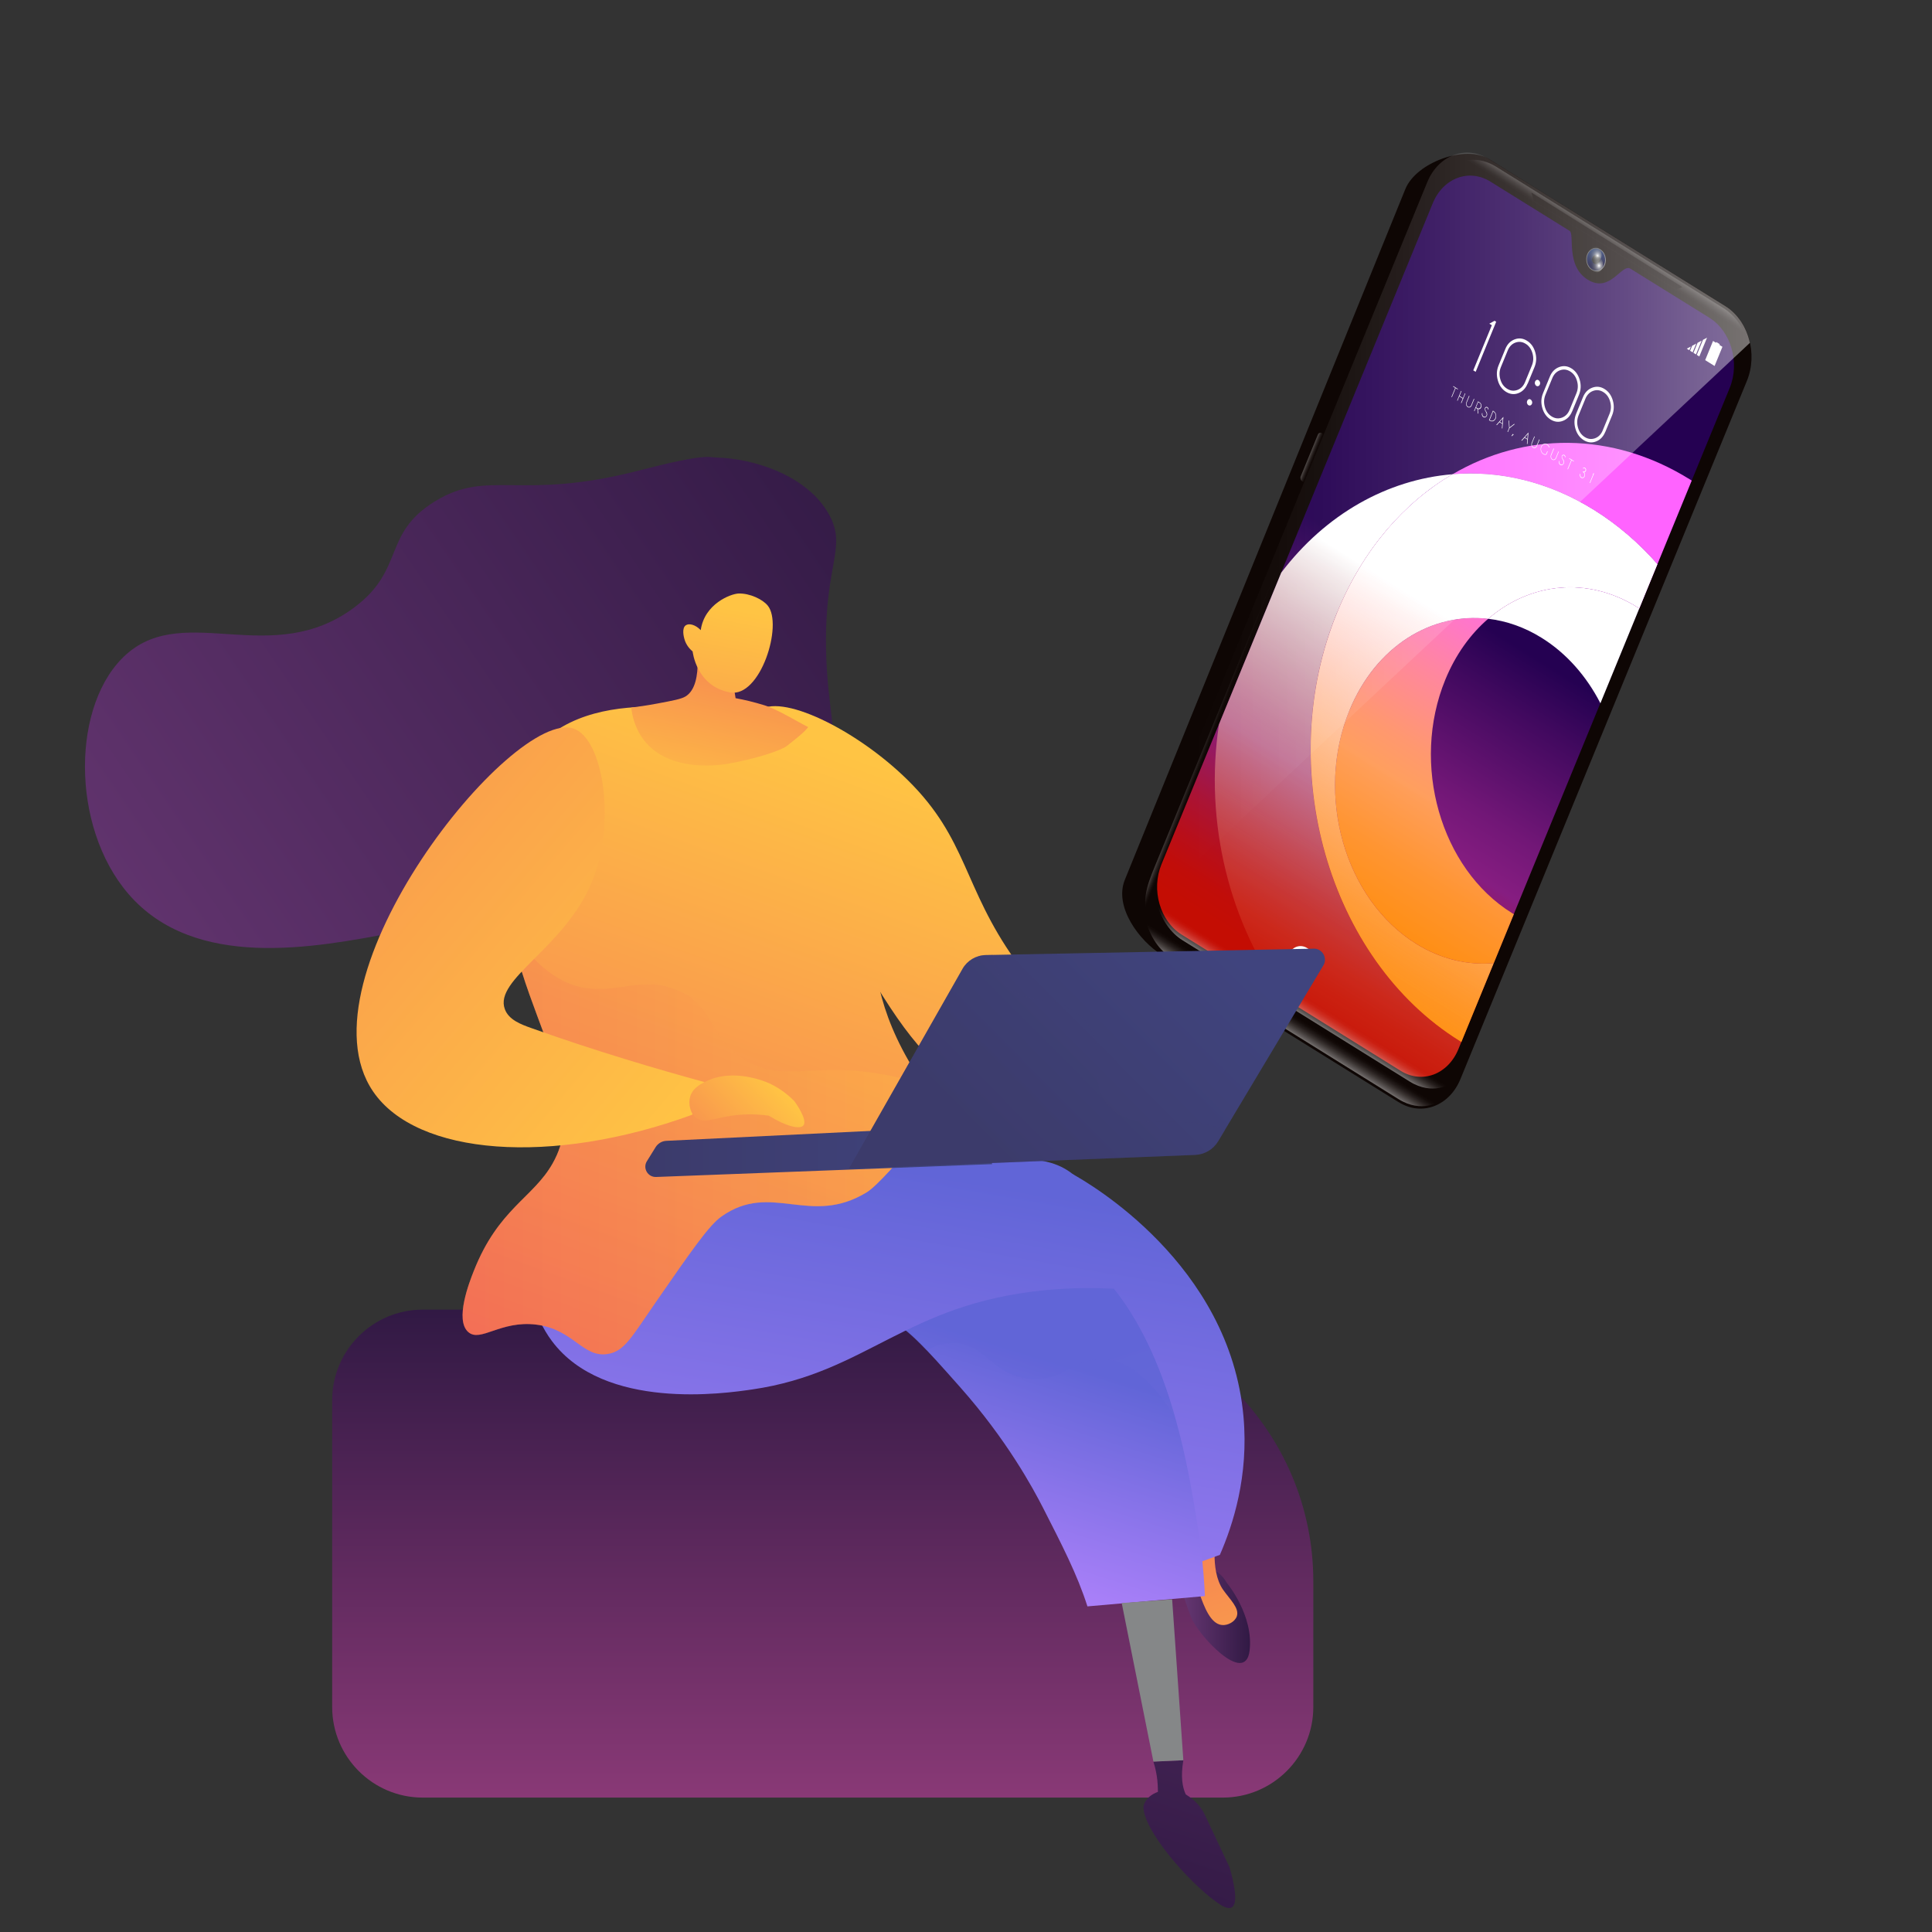 <?xml version="1.0" encoding="UTF-8"?><svg xmlns="http://www.w3.org/2000/svg" xmlns:xlink="http://www.w3.org/1999/xlink" viewBox="0 0 300 300"><rect x="0" y="0" width="300" height="300" fill="#333333" stroke="none"/><defs><style>.cls-1{fill:url(#linear-gradient-2);}.cls-2{fill:url(#linear-gradient-51);}.cls-3{fill:#fff;}.cls-4{fill:url(#linear-gradient-17);}.cls-5{fill:#858788;}.cls-6{fill:url(#linear-gradient-15);}.cls-7{fill:url(#linear-gradient-58);}.cls-8{fill:url(#linear-gradient-69);}.cls-9{fill:url(#linear-gradient-18);}.cls-10{fill:url(#linear-gradient-56);}.cls-11{fill:url(#linear-gradient-40);}.cls-12{fill:url(#linear-gradient-28);}.cls-13{fill:url(#linear-gradient-14);}.cls-14{fill:url(#linear-gradient-36);}.cls-15{fill:url(#linear-gradient-20);}.cls-16{fill:url(#linear-gradient-6);}.cls-17{fill:url(#linear-gradient-53);}.cls-18{isolation:isolate;}.cls-19{fill:url(#linear-gradient-35);}.cls-20{fill:url(#linear-gradient-48);}.cls-21{fill:url(#linear-gradient-32);}.cls-22{fill:url(#linear-gradient-11);}.cls-23{fill:url(#linear-gradient-50);}.cls-24{fill:url(#radial-gradient-3);}.cls-24,.cls-25{mix-blend-mode:color-dodge;}.cls-26{fill:url(#linear-gradient-63);}.cls-27{fill:url(#linear-gradient-39);}.cls-28{fill:url(#linear-gradient-10);}.cls-29{fill:url(#linear-gradient-60);}.cls-29,.cls-30,.cls-31{mix-blend-mode:multiply;opacity:.3;}.cls-32{fill:url(#linear-gradient-59);}.cls-33{fill:none;stroke:url(#radial-gradient-2);stroke-miterlimit:10;stroke-width:.11px;}.cls-34{fill:url(#radial-gradient);}.cls-35{fill:url(#linear-gradient-44);}.cls-35,.cls-36,.cls-37{mix-blend-mode:overlay;}.cls-38{fill:url(#linear-gradient-49);}.cls-39{fill:url(#linear-gradient-37);}.cls-40{fill:url(#linear-gradient-16);}.cls-41{fill:url(#linear-gradient-31);}.cls-42{fill:url(#linear-gradient-61);}.cls-43{fill:url(#linear-gradient-68);}.cls-44{fill:url(#linear-gradient-62);}.cls-45{fill:url(#linear-gradient-41);}.cls-46{fill:url(#linear-gradient-52);opacity:.53;}.cls-47{fill:url(#linear-gradient-21);}.cls-48{fill:url(#linear-gradient-25);}.cls-36{fill:url(#linear-gradient-46);}.cls-49{fill:#0e0604;}.cls-50{fill:url(#linear-gradient-5);}.cls-51{fill:url(#linear-gradient-54);}.cls-52{fill:url(#linear-gradient-45);}.cls-53{fill:url(#linear-gradient-55);}.cls-25{fill:url(#radial-gradient-4);}.cls-54{fill:url(#linear-gradient-34);}.cls-55{fill:url(#linear-gradient-65);}.cls-56{fill:url(#linear-gradient-7);}.cls-57{fill:url(#Dégradé_sans_nom_4);}.cls-58{fill:url(#linear-gradient-66);}.cls-59{fill:url(#linear-gradient-24);}.cls-60{fill:url(#linear-gradient-9);}.cls-37{fill:url(#linear-gradient-43);}.cls-61{fill:url(#linear-gradient-22);}.cls-62{fill:url(#linear-gradient-42);}.cls-63{fill:url(#Dégradé_sans_nom_4-2);}.cls-64{fill:url(#linear-gradient-3);}.cls-30{fill:url(#linear-gradient-64);}.cls-65{fill:url(#linear-gradient);}.cls-66{fill:url(#linear-gradient-27);}.cls-67{fill:url(#linear-gradient-33);}.cls-68{fill:url(#linear-gradient-38);}.cls-69{fill:url(#linear-gradient-29);}.cls-70{fill:url(#linear-gradient-30);}.cls-71{fill:url(#linear-gradient-23);}.cls-72{fill:url(#linear-gradient-19);}.cls-73{fill:url(#linear-gradient-4);}.cls-74{fill:url(#linear-gradient-8);}.cls-31{fill:url(#linear-gradient-67);}.cls-75{fill:url(#linear-gradient-57);}.cls-76{fill:url(#linear-gradient-47);}.cls-77{fill:url(#linear-gradient-12);}.cls-78{fill:url(#linear-gradient-13);}.cls-79{fill:url(#linear-gradient-26);}</style><linearGradient id="linear-gradient" x1="204.83" y1="-23.4" x2="204.83" y2="-19" gradientTransform="translate(64.77 -54.6) rotate(31.9) scale(1.02 .98) skewX(10.26)" gradientUnits="userSpaceOnUse"><stop offset="0" stop-color="#fff"/><stop offset=".14" stop-color="#fff" stop-opacity=".79"/><stop offset=".31" stop-color="#fff" stop-opacity=".55"/><stop offset=".48" stop-color="#fff" stop-opacity=".35"/><stop offset=".64" stop-color="#fff" stop-opacity=".2"/><stop offset=".78" stop-color="#fff" stop-opacity=".09"/><stop offset=".91" stop-color="#fff" stop-opacity=".02"/><stop offset="1" stop-color="#fff" stop-opacity="0"/></linearGradient><linearGradient id="linear-gradient-2" x1="191.38" y1="-19.68" x2="192.32" y2="-19.68" xlink:href="#linear-gradient"/><linearGradient id="linear-gradient-3" x1="192.07" y1="-19.68" x2="193.01" y2="-19.68" xlink:href="#linear-gradient"/><linearGradient id="linear-gradient-4" x1="192.75" y1="-19.68" x2="193.69" y2="-19.68" xlink:href="#linear-gradient"/><linearGradient id="linear-gradient-5" x1="193.43" y1="-19.67" x2="194.37" y2="-19.67" xlink:href="#linear-gradient"/><linearGradient id="linear-gradient-6" x1="194.12" y1="-19.67" x2="195.06" y2="-19.67" xlink:href="#linear-gradient"/><linearGradient id="linear-gradient-7" x1="194.8" y1="-19.67" x2="195.74" y2="-19.67" xlink:href="#linear-gradient"/><linearGradient id="linear-gradient-8" x1="195.48" y1="-19.67" x2="196.42" y2="-19.67" xlink:href="#linear-gradient"/><linearGradient id="linear-gradient-9" x1="196.17" y1="-19.67" x2="197.11" y2="-19.67" xlink:href="#linear-gradient"/><linearGradient id="linear-gradient-10" x1="196.85" y1="-19.67" x2="197.79" y2="-19.67" xlink:href="#linear-gradient"/><linearGradient id="linear-gradient-11" x1="197.53" y1="-19.67" x2="198.47" y2="-19.67" xlink:href="#linear-gradient"/><linearGradient id="linear-gradient-12" x1="198.22" y1="-19.67" x2="199.16" y2="-19.67" xlink:href="#linear-gradient"/><linearGradient id="linear-gradient-13" x1="198.9" y1="-19.67" x2="199.84" y2="-19.67" xlink:href="#linear-gradient"/><linearGradient id="linear-gradient-14" x1="199.58" y1="-19.67" x2="200.52" y2="-19.67" xlink:href="#linear-gradient"/><linearGradient id="linear-gradient-15" x1="200.27" y1="-19.67" x2="201.21" y2="-19.67" xlink:href="#linear-gradient"/><linearGradient id="linear-gradient-16" x1="200.95" y1="-19.67" x2="201.89" y2="-19.67" xlink:href="#linear-gradient"/><linearGradient id="linear-gradient-17" x1="201.63" y1="-19.66" x2="202.57" y2="-19.66" xlink:href="#linear-gradient"/><linearGradient id="linear-gradient-18" x1="202.32" y1="-19.66" x2="203.26" y2="-19.66" xlink:href="#linear-gradient"/><linearGradient id="linear-gradient-19" x1="203" y1="-19.66" x2="203.94" y2="-19.66" xlink:href="#linear-gradient"/><linearGradient id="linear-gradient-20" x1="203.68" y1="-19.66" x2="204.62" y2="-19.66" xlink:href="#linear-gradient"/><linearGradient id="linear-gradient-21" x1="204.37" y1="-19.66" x2="205.31" y2="-19.66" xlink:href="#linear-gradient"/><linearGradient id="linear-gradient-22" x1="205.05" y1="-19.66" x2="205.99" y2="-19.66" xlink:href="#linear-gradient"/><linearGradient id="linear-gradient-23" x1="205.73" y1="-19.66" x2="206.67" y2="-19.66" xlink:href="#linear-gradient"/><linearGradient id="linear-gradient-24" x1="206.42" y1="-19.66" x2="207.36" y2="-19.66" xlink:href="#linear-gradient"/><linearGradient id="linear-gradient-25" x1="207.1" y1="-19.66" x2="208.04" y2="-19.66" xlink:href="#linear-gradient"/><linearGradient id="linear-gradient-26" x1="207.78" y1="-19.66" x2="208.72" y2="-19.66" xlink:href="#linear-gradient"/><linearGradient id="linear-gradient-27" x1="208.47" y1="-19.66" x2="209.41" y2="-19.66" xlink:href="#linear-gradient"/><linearGradient id="linear-gradient-28" x1="209.15" y1="-19.66" x2="210.09" y2="-19.66" xlink:href="#linear-gradient"/><linearGradient id="linear-gradient-29" x1="209.83" y1="-19.65" x2="210.77" y2="-19.65" xlink:href="#linear-gradient"/><linearGradient id="linear-gradient-30" x1="210.52" y1="-19.65" x2="211.46" y2="-19.65" xlink:href="#linear-gradient"/><linearGradient id="linear-gradient-31" x1="211.2" y1="-19.65" x2="212.14" y2="-19.65" xlink:href="#linear-gradient"/><linearGradient id="linear-gradient-32" x1="211.88" y1="-19.65" x2="212.82" y2="-19.65" xlink:href="#linear-gradient"/><linearGradient id="linear-gradient-33" x1="212.57" y1="-19.65" x2="213.51" y2="-19.65" xlink:href="#linear-gradient"/><linearGradient id="linear-gradient-34" x1="213.25" y1="-19.65" x2="214.19" y2="-19.65" xlink:href="#linear-gradient"/><linearGradient id="linear-gradient-35" x1="213.93" y1="-19.65" x2="214.87" y2="-19.65" xlink:href="#linear-gradient"/><linearGradient id="linear-gradient-36" x1="214.62" y1="-19.65" x2="215.56" y2="-19.65" xlink:href="#linear-gradient"/><linearGradient id="linear-gradient-37" x1="215.3" y1="-19.65" x2="216.24" y2="-19.65" xlink:href="#linear-gradient"/><linearGradient id="linear-gradient-38" x1="215.98" y1="-19.65" x2="216.92" y2="-19.65" xlink:href="#linear-gradient"/><linearGradient id="linear-gradient-39" x1="216.67" y1="-19.65" x2="217.61" y2="-19.65" xlink:href="#linear-gradient"/><linearGradient id="linear-gradient-40" x1="202.89" y1="42.02" x2="202.89" y2="104.65" gradientTransform="translate(64.77 -54.6) rotate(31.9) scale(1.02 .98) skewX(10.26)" gradientUnits="userSpaceOnUse"><stop offset="0" stop-color="#250152"/><stop offset=".14" stop-color="#41095f"/><stop offset=".41" stop-color="#721777"/><stop offset=".55" stop-color="#861d81"/><stop offset=".64" stop-color="#97185c"/><stop offset=".75" stop-color="#aa1335"/><stop offset=".85" stop-color="#b80f1a"/><stop offset=".93" stop-color="#c10d09"/><stop offset="1" stop-color="#c40d03"/></linearGradient><linearGradient id="linear-gradient-41" x1="212.82" y1="31.97" x2="212.82" y2="103.82" gradientTransform="translate(64.77 -54.6) rotate(31.9) scale(1.02 .98) skewX(10.26)" gradientUnits="userSpaceOnUse"><stop offset="0" stop-color="#ff63ff"/><stop offset=".06" stop-color="#ff6be8"/><stop offset=".29" stop-color="#ff879e"/><stop offset=".45" stop-color="#ff986f"/><stop offset=".53" stop-color="#ff9f5e"/><stop offset=".54" stop-color="#ff9e59"/><stop offset=".68" stop-color="#ff9532"/><stop offset=".81" stop-color="#ff8f16"/><stop offset=".92" stop-color="#ff8c06"/><stop offset="1" stop-color="#ff8b00"/></linearGradient><linearGradient id="linear-gradient-42" x1="211.27" y1="31.97" x2="211.27" y2="103.81" xlink:href="#linear-gradient-41"/><linearGradient id="linear-gradient-43" x1="202.05" y1="44.14" x2="202.05" y2="115.98" gradientTransform="translate(64.77 -54.6) rotate(31.9) scale(1.02 .98) skewX(10.26)" gradientUnits="userSpaceOnUse"><stop offset="0" stop-color="#fff"/><stop offset=".04" stop-color="#fffaf6" stop-opacity=".95"/><stop offset=".4" stop-color="#ffd3b6" stop-opacity=".55"/><stop offset=".69" stop-color="#ffb786" stop-opacity=".25"/><stop offset=".9" stop-color="#ffa569" stop-opacity=".07"/><stop offset="1" stop-color="#ff9f5e" stop-opacity="0"/></linearGradient><linearGradient id="linear-gradient-44" x1="219.21" y1="44.14" x2="219.21" y2="115.98" xlink:href="#linear-gradient-43"/><linearGradient id="linear-gradient-45" x1="208.22" y1="31.97" x2="208.22" y2="103.81" xlink:href="#linear-gradient-41"/><linearGradient id="linear-gradient-46" x1="208.22" y1="44.14" x2="208.22" y2="115.98" xlink:href="#linear-gradient-43"/><linearGradient id="linear-gradient-47" x1="173.32" y1="46.26" x2="175.84" y2="46.26" xlink:href="#linear-gradient"/><linearGradient id="linear-gradient-48" x1="1048.14" y1="46.89" x2="1051.05" y2="46.89" gradientTransform="translate(1176.99 636.9) rotate(-148.1) scale(1.02 -.98) skewX(-10.26)" xlink:href="#linear-gradient"/><linearGradient id="linear-gradient-49" x1="954.3" y1="500.87" x2="954.3" y2="505.27" gradientTransform="translate(848.21 1139.94) rotate(-148.1) scale(1.02 .98) skewX(10.26)" xlink:href="#linear-gradient"/><linearGradient id="linear-gradient-50" x1="954.91" y1="497.56" x2="954.91" y2="501.96" gradientTransform="translate(848.21 1139.94) rotate(-148.1) scale(1.02 .98) skewX(10.26)" xlink:href="#linear-gradient"/><linearGradient id="linear-gradient-51" x1="143.17" y1="38.32" x2="145.06" y2="37.99" gradientTransform="translate(101.24 -38.01) rotate(32.04)" xlink:href="#linear-gradient"/><radialGradient id="radial-gradient" cx="162.04" cy="1.16" fx="162.04" fy="1.16" r="3.39" gradientTransform="translate(114.61 -46.61) rotate(31.88) scale(.97 1.04) skewX(10.22)" gradientUnits="userSpaceOnUse"><stop offset="0" stop-color="#26519c"/><stop offset="1" stop-color="#00002e"/></radialGradient><radialGradient id="radial-gradient-2" cx="163.67" cy="3.34" fx="163.67" fy="3.34" r="1.66" gradientTransform="translate(114.61 -46.61) rotate(31.88) scale(.97 1.04) skewX(10.22)" gradientUnits="userSpaceOnUse"><stop offset="0" stop-color="#fff"/><stop offset="1" stop-color="#5f5f5e"/></radialGradient><radialGradient id="radial-gradient-3" cx="163.34" cy="2.72" fx="163.34" fy="2.72" r="1.81" gradientTransform="translate(114.61 -46.61) rotate(31.88) scale(.97 1.04) skewX(10.22)" gradientUnits="userSpaceOnUse"><stop offset="0" stop-color="#fff"/><stop offset=".04" stop-color="#f1f1f1" stop-opacity=".95"/><stop offset=".25" stop-color="#a8a8a8" stop-opacity=".66"/><stop offset=".45" stop-color="#6c6c6c" stop-opacity=".43"/><stop offset=".63" stop-color="#3d3d3d" stop-opacity=".24"/><stop offset=".78" stop-color="#1c1c1c" stop-opacity=".11"/><stop offset=".91" stop-color="#070707" stop-opacity=".03"/><stop offset="1" stop-color="#000" stop-opacity="0"/></radialGradient><radialGradient id="radial-gradient-4" cx="164.17" cy="3.85" fx="164.17" fy="3.85" r="1.81" xlink:href="#radial-gradient-3"/><linearGradient id="linear-gradient-52" x1="257.06" y1="11.96" x2="160.16" y2="52.18" xlink:href="#linear-gradient"/><linearGradient id="linear-gradient-53" x1="8.09" y1="222.03" x2="83.85" y2="222.03" gradientTransform="translate(81.78 19.22)" gradientUnits="userSpaceOnUse"><stop offset="0" stop-color="#311944"/><stop offset="1" stop-color="#893976"/></linearGradient><linearGradient id="linear-gradient-54" x1="372.24" y1="67.48" x2="510.85" y2="161.63" gradientTransform="translate(508.02) rotate(-180) scale(1 -1)" gradientUnits="userSpaceOnUse"><stop offset="0" stop-color="#311944"/><stop offset="1" stop-color="#6b3976"/></linearGradient><linearGradient id="linear-gradient-55" x1="447.22" y1="125.28" x2="483.01" y2="223.56" gradientTransform="translate(601.64) rotate(-180) scale(1 -1)" gradientUnits="userSpaceOnUse"><stop offset="0" stop-color="#ffc444"/><stop offset="1" stop-color="#f36f56"/></linearGradient><linearGradient id="linear-gradient-56" x1="179.94" y1="300.9" x2="216.55" y2="191.06" gradientTransform="matrix(1, 0, 0, 1, 0, 0)" xlink:href="#linear-gradient-54"/><linearGradient id="linear-gradient-57" x1="313.91" y1="250.79" x2="325.32" y2="250.79" xlink:href="#linear-gradient-54"/><linearGradient id="linear-gradient-58" x1="307.29" y1="282.14" x2="325.93" y2="226.21" gradientTransform="translate(508.02) rotate(-180) scale(1 -1)" xlink:href="#linear-gradient-55"/><linearGradient id="Dégradé_sans_nom_4" x1="330.26" y1="187.92" x2="344.17" y2="268.3" gradientTransform="translate(508.02) rotate(-180) scale(1 -1)" gradientUnits="userSpaceOnUse"><stop offset="0" stop-color="#6165d7"/><stop offset="1" stop-color="#aa80f9"/></linearGradient><linearGradient id="linear-gradient-59" x1="129.76" y1="236.53" x2="140.12" y2="203.74" gradientTransform="matrix(1, 0, 0, 1, 0, 0)" gradientUnits="userSpaceOnUse"><stop offset="0" stop-color="#aa80f9"/><stop offset="1" stop-color="#6165d7"/></linearGradient><linearGradient id="linear-gradient-60" x1="349.9" y1="283.19" x2="369.67" y2="220.62" gradientTransform="translate(508.02) rotate(-180) scale(1 -1)" xlink:href="#linear-gradient-59"/><linearGradient id="Dégradé_sans_nom_4-2" x1="377.72" y1="179.8" x2="391.59" y2="260" xlink:href="#Dégradé_sans_nom_4"/><linearGradient id="linear-gradient-61" x1="476.51" y1="114.61" x2="512.31" y2="212.89" xlink:href="#linear-gradient-55"/><linearGradient id="linear-gradient-62" x1="-1050.33" y1="344.76" x2="-1048.91" y2="307.02" gradientTransform="translate(1203.25 -24.44) rotate(10.28)" xlink:href="#linear-gradient-55"/><linearGradient id="linear-gradient-63" x1="-1050.77" y1="311.45" x2="-1051.38" y2="360.31" gradientTransform="translate(1203.25 -24.44) rotate(10.28)" xlink:href="#linear-gradient-55"/><linearGradient id="linear-gradient-64" x1="454.83" y1="177.22" x2="529.81" y2="177.22" xlink:href="#linear-gradient-55"/><linearGradient id="linear-gradient-65" x1="1863.96" y1="178.76" x2="1917.81" y2="178.76" gradientTransform="translate(2018.01) rotate(-180) scale(1 -1)" gradientUnits="userSpaceOnUse"><stop offset="0" stop-color="#40447e"/><stop offset="1" stop-color="#3c3b6b"/></linearGradient><linearGradient id="linear-gradient-66" x1="1829.51" y1="144.78" x2="1864.82" y2="179.81" xlink:href="#linear-gradient-65"/><linearGradient id="linear-gradient-67" x1="1829.51" y1="144.78" x2="1864.82" y2="179.81" xlink:href="#linear-gradient-65"/><linearGradient id="linear-gradient-68" x1="491.59" y1="172.47" x2="606.79" y2="74.84" xlink:href="#linear-gradient-55"/><linearGradient id="linear-gradient-69" x1="-2927.41" y1="168.14" x2="-2945.31" y2="185.01" gradientTransform="translate(3047.73)" xlink:href="#linear-gradient-55"/></defs><g class="cls-18"><g id="Calque_1"><g><g><g><g><g><path class="cls-49" d="M217.2,171.16l-36.75-22.85c-3.56-2.21-7.5-7.51-5.78-11.71L218.22,29.36c1.72-4.2,9.41-6.89,12.97-4.68l36.75,22.85c3.56,2.21,5.04,7.41,3.32,11.61l-44.48,108.41c-1.72,4.2-6,5.82-9.56,3.61Z"/><g><path class="cls-65" d="M225.96,25.58s2.76-1.93,6.39,.33c3.63,2.26,33.51,20.84,35.26,21.93,1.76,1.09,3.35,3.14,4.08,6.19l-45.73-28.44Z"/><polygon class="cls-49" points="237.78 29.89 238.14 31.15 260.3 44.93 261.24 44.58 237.78 29.89"/><g><polygon class="cls-1" points="238.32 31.26 238.79 31.56 239.12 30.73 238.66 30.44 238.32 31.26"/><polygon class="cls-64" points="239.72 31.1 239.25 30.81 238.91 31.63 239.38 31.92 239.72 31.1"/><polygon class="cls-73" points="240.31 31.47 239.84 31.18 239.5 32 239.97 32.29 240.31 31.47"/><polygon class="cls-50" points="240.9 31.84 240.43 31.55 240.1 32.37 240.56 32.66 240.9 31.84"/><polygon class="cls-16" points="241.49 32.21 241.03 31.92 240.69 32.74 241.16 33.03 241.49 32.21"/><polygon class="cls-56" points="242.09 32.58 241.62 32.29 241.28 33.11 241.75 33.4 242.09 32.58"/><polygon class="cls-74" points="242.68 32.95 242.21 32.66 241.88 33.48 242.34 33.77 242.68 32.95"/><polygon class="cls-60" points="243.27 33.32 242.8 33.03 242.47 33.85 242.94 34.14 243.27 33.32"/><polygon class="cls-28" points="243.86 33.7 243.39 33.4 243.06 34.21 243.53 34.51 243.86 33.7"/><polygon class="cls-22" points="244.45 34.07 243.99 33.77 243.65 34.58 244.12 34.87 244.45 34.07"/><polygon class="cls-77" points="245.05 34.44 244.58 34.14 244.25 34.95 244.72 35.24 245.05 34.44"/><polygon class="cls-78" points="245.64 34.81 245.17 34.52 244.84 35.32 245.31 35.61 245.64 34.81"/><polygon class="cls-13" points="246.23 35.18 245.76 34.89 245.43 35.69 245.9 35.98 246.23 35.18"/><polygon class="cls-6" points="246.82 35.55 246.36 35.26 246.03 36.06 246.5 36.35 246.82 35.55"/><polygon class="cls-40" points="247.42 35.92 246.95 35.63 246.62 36.43 247.09 36.72 247.42 35.92"/><polygon class="cls-4" points="248.01 36.29 247.54 36 247.21 36.8 247.68 37.09 248.01 36.29"/><polygon class="cls-9" points="248.6 36.66 248.13 36.37 247.81 37.17 248.27 37.46 248.6 36.66"/><polygon class="cls-72" points="249.19 37.03 248.73 36.74 248.4 37.53 248.87 37.83 249.19 37.03"/><polygon class="cls-15" points="249.79 37.4 249.32 37.11 248.99 37.9 249.46 38.19 249.79 37.4"/><polygon class="cls-47" points="250.38 37.77 249.91 37.48 249.59 38.27 250.05 38.56 250.38 37.77"/><polygon class="cls-61" points="250.97 38.15 250.5 37.85 250.18 38.64 250.65 38.93 250.97 38.15"/><polygon class="cls-71" points="251.56 38.52 251.09 38.22 250.77 39.01 251.24 39.3 251.56 38.52"/><polygon class="cls-59" points="252.15 38.89 251.69 38.59 251.36 39.38 251.83 39.67 252.15 38.89"/><polygon class="cls-48" points="252.75 39.26 252.28 38.97 251.96 39.75 252.43 40.04 252.75 39.26"/><polygon class="cls-79" points="253.34 39.63 252.87 39.34 252.55 40.12 253.02 40.41 253.34 39.63"/><polygon class="cls-66" points="253.93 40 253.46 39.71 253.14 40.49 253.61 40.78 253.93 40"/><polygon class="cls-12" points="254.52 40.37 254.06 40.08 253.74 40.85 254.21 41.15 254.52 40.37"/><polygon class="cls-69" points="255.12 40.74 254.65 40.45 254.33 41.22 254.8 41.51 255.12 40.74"/><polygon class="cls-70" points="255.71 41.11 255.24 40.82 254.92 41.59 255.39 41.88 255.71 41.11"/><polygon class="cls-41" points="256.3 41.48 255.83 41.19 255.52 41.96 255.98 42.25 256.3 41.48"/><polygon class="cls-21" points="256.89 41.85 256.42 41.56 256.11 42.33 256.58 42.62 256.89 41.85"/><polygon class="cls-67" points="257.48 42.22 257.02 41.93 256.7 42.7 257.17 42.99 257.48 42.22"/><polygon class="cls-54" points="258.08 42.6 257.61 42.3 257.3 43.07 257.76 43.36 258.08 42.6"/><polygon class="cls-19" points="258.67 42.97 258.2 42.67 257.89 43.44 258.36 43.73 258.67 42.97"/><polygon class="cls-14" points="259.26 43.34 258.79 43.04 258.48 43.81 258.95 44.1 259.26 43.34"/><polygon class="cls-39" points="259.85 43.71 259.39 43.41 259.07 44.17 259.54 44.47 259.85 43.71"/><polygon class="cls-68" points="260.45 44.08 259.98 43.79 259.67 44.54 260.14 44.83 260.45 44.08"/><polygon class="cls-27" points="260.94 44.69 261.04 44.45 260.57 44.16 260.26 44.91 260.3 44.93 260.94 44.69"/></g></g><path class="cls-11" d="M265.48,49.37l-12.31-7.65c-1.36-.84-3.13,3.88-6.62,1.71-3.49-2.17-1.99-7.06-2.82-7.58l-12.3-7.65c-3.33-2.07-7.35-.56-8.96,3.38l-42.12,102.64c-1.62,3.94-.22,8.81,3.11,10.89l34.04,21.17c3.33,2.07,7.35,.56,8.96-3.38l42.12-102.64c1.62-3.94,.22-8.81-3.11-10.89Z"/><g><path class="cls-45" d="M257.36,87.61l5.33-12.99c-.1-.06-.19-.12-.29-.18-12.14-7.55-25.75-7.31-36.85-.8,7.3-.6,14.89,1.15,21.97,5.56,3.68,2.29,6.97,5.14,9.84,8.41Z"/><path class="cls-62" d="M209.54,110.29c-5.38,13.12-.75,29.34,10.35,36.25,3.89,2.42,8.05,3.37,12.06,3.02l3.12-7.61c-.1-.06-.2-.11-.29-.17-11.1-6.9-15.73-23.13-10.35-36.25,1.6-3.9,3.91-7.08,6.66-9.45-8.79-1.03-17.46,4.27-21.54,14.21Z"/><path class="cls-37" d="M207.64,95.09c3.99-9.73,10.38-17.04,17.91-21.45-10.13,.83-19.7,6.19-26.6,15.28l-9.67,23.56c-2.3,15.21,1.62,31.07,10.34,42.68l17.88,11.12c3.33,2.07,7.35,.56,8.96-3.38l.45-1.1c-.1-.06-.19-.12-.29-.18-20.37-12.67-28.87-42.45-18.99-66.53Z"/><path class="cls-35" d="M231.08,96.08c2.8,.33,5.62,1.29,8.3,2.96,3.89,2.42,6.98,5.98,9.13,10.16l6.04-14.73c-.1-.06-.19-.13-.29-.19-7.8-4.85-16.7-3.8-23.18,1.8Z"/><path class="cls-52" d="M219.89,146.54c-11.1-6.9-15.73-23.13-10.35-36.25,4.08-9.95,12.75-15.24,21.54-14.21,6.48-5.6,15.39-6.65,23.18-1.8,.1,.06,.19,.13,.29,.19l2.81-6.86c-2.87-3.27-6.16-6.12-9.84-8.41-7.08-4.41-14.67-6.16-21.97-5.56-7.54,4.42-13.92,11.72-17.91,21.45-9.88,24.07-1.37,53.86,18.99,66.53,.1,.06,.19,.12,.29,.18l5.02-12.24c-4,.35-8.17-.6-12.06-3.02Z"/><path class="cls-36" d="M219.89,146.54c-11.1-6.9-15.73-23.13-10.35-36.25,4.08-9.95,12.75-15.24,21.54-14.21,6.48-5.6,15.39-6.65,23.18-1.8,.1,.06,.19,.13,.29,.19l2.81-6.86c-2.87-3.27-6.16-6.12-9.84-8.41-7.08-4.41-14.67-6.16-21.97-5.56-7.54,4.42-13.92,11.72-17.91,21.45-9.88,24.07-1.37,53.86,18.99,66.53,.1,.06,.19,.12,.29,.18l5.02-12.24c-4,.35-8.17-.6-12.06-3.02Z"/></g><path class="cls-76" d="M227.1,25.35s-2.76-.52-5.7,6.64c-2.94,7.17-40.91,99.69-42.1,102.6-1.19,2.91-2.56,6.23-.12,9.7L227.1,25.35Z"/><path class="cls-20" d="M270.44,52.31s1.98,2.43-.96,9.59c-2.94,7.17-40.91,99.69-42.1,102.6-1.19,2.91-2.56,6.23-6.27,5.88l49.33-118.07Z"/><path class="cls-38" d="M225.27,168.26s-2.76,1.93-6.39-.33c-3.63-2.26-33.51-20.84-35.26-21.93-1.76-1.09-3.35-3.14-4.08-6.19l45.73,28.44Z"/><path class="cls-23" d="M223.55,171s-2.76,1.93-6.39-.33c-3.63-2.26-33.51-20.84-35.26-21.93-1.76-1.09-3.35-3.14-4.08-6.19l45.73,28.44Z"/></g><g><path class="cls-49" d="M202.28,75.26l.56,.35,3.39-8.25-.56-.35c-.26-.16-.57-.04-.7,.26l-2.93,7.14c-.13,.31-.02,.69,.24,.85Z"/><path class="cls-2" d="M202.2,74.72l.44,.27,3.06-7.47-.44-.27c-.23-.14-.51-.04-.62,.24l-2.66,6.48c-.11,.27-.02,.61,.22,.76Z"/></g></g><g><path class="cls-34" d="M249.15,41.13c-.35,.86-1.23,1.19-1.96,.74-.73-.45-1.03-1.52-.68-2.38,.35-.86,1.23-1.19,1.96-.74,.73,.45,1.03,1.52,.68,2.38Z"/><path d="M248.38,40.65c-.15,.36-.51,.49-.81,.31s-.43-.63-.28-.98c.15-.36,.51-.49,.81-.31s.43,.63,.28,.98Z"/><path class="cls-33" d="M249.15,41.13c-.35,.86-1.23,1.19-1.96,.74-.73-.45-1.03-1.52-.68-2.38,.35-.86,1.23-1.19,1.96-.74,.73,.45,1.03,1.52,.68,2.38Z"/><path class="cls-24" d="M248.6,40.11c-.25,.61-.87,.84-1.38,.52-.51-.32-.73-1.07-.48-1.68,.25-.61,.87-.84,1.38-.52,.51,.32,.73,1.07,.48,1.68Z"/><path class="cls-25" d="M248.83,41.63c-.25,.61-.87,.84-1.38,.52-.51-.32-.73-1.07-.48-1.68,.25-.61,.87-.84,1.38-.52,.51,.32,.73,1.07,.48,1.68Z"/></g></g><path class="cls-46" d="M271.72,53.23c-.51-2.36-1.84-4.48-3.79-5.69l-36.75-22.85c-3.56-2.21-7.84-.6-9.56,3.61l-44.48,108.41c-.74,1.8-.88,3.78-.54,5.63l95.12-89.1Z"/><g><path class="cls-3" d="M232.33,49.96l-3.19,7.78-.37-.23,2.88-7.01-.39-.24,.82-.45,.25,.16Z"/><path class="cls-3" d="M237.2,59.57c-.3,.74-.78,1.23-1.43,1.48-.65,.25-1.29,.18-1.92-.21-.62-.39-1.05-.98-1.27-1.78-.23-.8-.19-1.56,.11-2.3l1.06-2.58c.3-.74,.78-1.23,1.44-1.48,.66-.25,1.29-.18,1.92,.21,.63,.39,1.05,.98,1.28,1.78,.23,.8,.19,1.56-.11,2.3l-1.06,2.58Zm.67-2.82c.25-.61,.28-1.24,.09-1.9-.19-.66-.54-1.15-1.06-1.47-.52-.32-1.04-.38-1.59-.18-.54,.2-.94,.61-1.19,1.22l-1.06,2.58c-.25,.61-.28,1.24-.09,1.9,.19,.66,.54,1.15,1.06,1.47,.52,.32,1.04,.38,1.59,.18,.54-.2,.94-.61,1.19-1.22l1.06-2.58Z"/><path class="cls-3" d="M239.13,59.34c.04,.13,.03,.25-.02,.37-.05,.12-.13,.2-.24,.24-.11,.04-.21,.03-.31-.04-.1-.06-.17-.16-.21-.29-.04-.13-.03-.26,.02-.38,.05-.12,.13-.2,.23-.24,.11-.04,.21-.03,.31,.04,.1,.06,.17,.16,.21,.29Zm-1.23,3c.04,.13,.03,.25-.02,.37-.05,.12-.13,.2-.24,.24-.11,.04-.21,.03-.31-.04-.1-.06-.17-.16-.21-.29-.04-.13-.03-.26,.02-.38,.05-.12,.13-.2,.23-.24,.11-.04,.21-.03,.31,.04,.1,.06,.17,.16,.21,.29Z"/><path class="cls-3" d="M244.12,63.87c-.3,.74-.78,1.23-1.43,1.48-.65,.25-1.29,.18-1.92-.21-.62-.39-1.05-.98-1.28-1.78-.23-.8-.19-1.56,.11-2.3l1.06-2.58c.3-.74,.78-1.23,1.44-1.48,.66-.25,1.3-.18,1.92,.21,.63,.39,1.05,.98,1.28,1.78,.23,.8,.19,1.56-.11,2.3l-1.06,2.58Zm.67-2.82c.25-.61,.28-1.24,.09-1.9-.19-.66-.54-1.15-1.06-1.47-.52-.32-1.04-.38-1.59-.18-.54,.2-.94,.61-1.19,1.22l-1.06,2.58c-.25,.61-.28,1.24-.09,1.9,.19,.66,.54,1.14,1.06,1.47,.52,.32,1.04,.38,1.59,.18,.54-.2,.94-.61,1.19-1.22l1.06-2.58Z"/><path class="cls-3" d="M249.26,67.07c-.3,.74-.78,1.23-1.43,1.48-.65,.25-1.29,.18-1.92-.21-.62-.39-1.05-.98-1.28-1.78-.23-.8-.19-1.56,.11-2.3l1.06-2.58c.3-.74,.78-1.23,1.44-1.48,.66-.25,1.3-.18,1.92,.21,.63,.39,1.05,.98,1.28,1.78,.23,.8,.19,1.56-.11,2.3l-1.06,2.58Zm.67-2.82c.25-.61,.28-1.24,.09-1.9-.19-.66-.54-1.15-1.06-1.47-.52-.32-1.04-.38-1.59-.18-.54,.2-.94,.61-1.19,1.22l-1.06,2.58c-.25,.61-.28,1.24-.09,1.9,.19,.66,.54,1.15,1.06,1.47,.52,.32,1.04,.38,1.59,.18,.54-.2,.94-.61,1.19-1.22l1.06-2.58Z"/></g><g><path class="cls-3" d="M226.03,60.27l-.58,1.41-.07-.04,.58-1.41-.32-.2,.03-.08,.71,.44-.03,.08-.32-.2Z"/><path class="cls-3" d="M226.6,61.56l-.27,.67-.07-.04,.61-1.49,.07,.04-.3,.74,.53,.33,.3-.74,.07,.04-.61,1.49-.07-.04,.27-.67-.53-.33Z"/><path class="cls-3" d="M228.86,61.92l.07,.04-.44,1.07c-.06,.11-.14,.18-.24,.22-.12,.04-.24,.03-.35-.04-.11-.07-.19-.18-.23-.32-.04-.15-.03-.29,.02-.42l.42-1.02,.07,.04-.42,1.02c-.05,.11-.05,.23-.02,.35,.03,.12,.1,.21,.19,.27,.09,.06,.19,.07,.29,.03,.1-.04,.17-.11,.22-.22l.42-1.02Z"/><path class="cls-3" d="M229.4,63.48h-.02l-.21-.15-.21,.52-.07-.04,.61-1.49,.33,.21c.09,.08,.15,.17,.19,.3,.04,.15,.03,.29-.02,.42-.06,.14-.14,.23-.26,.27-.08,.03-.16,.04-.25,.01l.07,.71-.09-.05-.07-.69Zm.13-1.04l-.33,.81,.21,.13c.09,.06,.19,.07,.29,.03,.1-.04,.17-.11,.22-.22,.05-.11,.05-.23,.02-.35-.03-.12-.1-.21-.19-.27l-.21-.13Z"/><path class="cls-3" d="M230.71,63.91c-.08-.09-.13-.18-.15-.28-.03-.09-.02-.18,.01-.27,.04-.09,.09-.14,.17-.17s.15-.02,.23,.03c.07,.05,.12,.12,.15,.21,.02,.05,.02,.1,.01,.15h-.08s0-.08-.01-.12c-.02-.07-.06-.12-.11-.15-.05-.03-.11-.04-.17-.02s-.1,.06-.13,.13c-.03,.06-.03,.13,0,.2,.02,.06,.05,.13,.1,.21,.09,.1,.15,.21,.18,.34,.04,.13,.03,.26-.02,.38-.05,.12-.13,.2-.24,.25-.11,.04-.21,.03-.32-.03-.1-.06-.17-.16-.21-.3-.03-.11-.03-.21,0-.31h.08c-.03,.1-.03,.19,0,.28,.03,.11,.09,.19,.17,.24,.08,.05,.17,.06,.26,.03,.09-.03,.15-.1,.19-.2,.04-.1,.05-.2,.01-.31-.03-.09-.07-.18-.13-.27Z"/><path class="cls-3" d="M231.89,63.81h0c.21,.13,.34,.3,.4,.51,.06,.23,.05,.45-.03,.66-.09,.21-.22,.35-.41,.42-.17,.06-.36,.03-.57-.1h0l-.07-.05,.61-1.49,.07,.04h0Zm-.04,.09l-.54,1.32h0c.19,.12,.36,.15,.51,.09,.17-.06,.29-.19,.37-.38,.08-.19,.09-.38,.03-.59-.05-.18-.17-.33-.36-.45h0Z"/><path class="cls-3" d="M233.28,65.83l-.44-.27-.41,.46-.08-.05,1.1-1.24-.16,1.82-.08-.05,.06-.68Zm0-.1l.06-.75-.45,.51,.39,.24Z"/><path class="cls-3" d="M234.33,66.44l-.07-1.16,.08,.05,.06,1.04,.72-.55,.08,.05-.8,.62-.25,.6-.07-.04,.25-.6Z"/><path class="cls-3" d="M235.05,67.46l-.29,.27-.07-.04,.23-.31,.13,.08Z"/><path class="cls-3" d="M237.17,68.25l-.44-.27-.41,.46-.08-.05,1.1-1.24-.16,1.82-.08-.05,.06-.68Zm0-.1l.06-.75-.45,.51,.39,.24Z"/><path class="cls-3" d="M239,68.23l.07,.04-.44,1.07c-.06,.11-.14,.18-.24,.22-.12,.04-.24,.03-.35-.04-.11-.07-.19-.18-.23-.32-.04-.15-.03-.29,.02-.42l.42-1.02,.07,.04-.42,1.02c-.05,.11-.05,.23-.02,.35,.03,.12,.1,.21,.19,.27,.09,.06,.19,.07,.29,.03,.1-.04,.17-.11,.22-.22l.42-1.02Z"/><path class="cls-3" d="M240.15,70.59c-.18,.06-.35,.04-.51-.06-.18-.11-.3-.28-.37-.51-.07-.23-.05-.45,.03-.66,.09-.21,.22-.35,.41-.42,.19-.07,.37-.05,.55,.06,.17,.1,.28,.26,.35,.47l-.08,.02c-.06-.18-.17-.32-.31-.41-.16-.1-.32-.12-.49-.05-.17,.06-.29,.19-.37,.38-.08,.19-.09,.38-.03,.59,.06,.2,.17,.35,.32,.45,.14,.08,.28,.11,.42,.07l.19-.46,.07,.04-.2,.49Z"/><path class="cls-3" d="M241.99,70.09l.07,.04-.44,1.07c-.06,.11-.14,.18-.24,.22-.12,.04-.24,.03-.35-.04-.11-.07-.19-.18-.23-.32-.04-.15-.03-.29,.02-.42l.42-1.02,.07,.05-.42,1.02c-.05,.11-.05,.23-.02,.35,.03,.12,.1,.21,.19,.27,.09,.06,.19,.07,.29,.03,.1-.04,.17-.11,.22-.22l.42-1.02Z"/><path class="cls-3" d="M242.66,71.34c-.08-.09-.13-.18-.15-.28-.03-.09-.02-.19,.01-.27,.04-.09,.09-.14,.17-.17,.08-.03,.15-.02,.23,.02,.07,.05,.12,.12,.15,.21,.02,.05,.02,.1,.01,.15h-.08s0-.08-.01-.12c-.02-.07-.06-.12-.11-.15-.05-.03-.11-.04-.17-.02-.06,.02-.1,.06-.13,.13-.03,.06-.03,.13-.01,.2,.02,.06,.05,.13,.1,.21,.09,.1,.15,.21,.18,.34,.04,.13,.03,.26-.02,.38-.05,.12-.13,.2-.24,.25-.11,.04-.21,.03-.32-.03-.1-.06-.17-.16-.21-.3-.03-.11-.03-.21,0-.31h.08c-.03,.1-.03,.19,0,.28,.03,.11,.09,.19,.17,.24,.08,.05,.17,.06,.26,.03,.09-.03,.15-.1,.19-.2,.04-.1,.05-.2,.01-.31-.03-.09-.07-.18-.13-.27Z"/><path class="cls-3" d="M244.05,71.47l-.58,1.41-.07-.04,.58-1.41-.32-.2,.03-.08,.71,.44-.03,.08-.32-.2Z"/><path class="cls-3" d="M245.82,73.3l-.06-.04,.03-.08s.09,.05,.13,.05c.04,0,.08,0,.14-.03,.06-.02,.1-.07,.12-.13,.03-.06,.03-.13,.01-.2-.02-.07-.06-.12-.11-.15-.05-.03-.11-.04-.16-.02-.03,.01-.06,.03-.08,.06l-.05-.07s.07-.06,.11-.08c.08-.03,.16-.02,.23,.03,.08,.05,.13,.12,.15,.21,.03,.09,.02,.19-.01,.27-.04,.09-.08,.15-.15,.17-.06,.03-.11,.04-.15,.03,.06,.08,.11,.16,.13,.26,.03,.14,.03,.27-.02,.39-.05,.12-.13,.21-.24,.25-.11,.04-.22,.03-.32-.03-.1-.06-.17-.16-.21-.3-.03-.11-.03-.21,0-.31h.08c-.03,.1-.03,.19,0,.28,.03,.11,.09,.19,.17,.24,.08,.05,.17,.06,.26,.03,.09-.03,.15-.1,.19-.2,.04-.1,.05-.2,.02-.31-.03-.11-.09-.21-.2-.31Z"/><path class="cls-3" d="M247.52,73.53l-.61,1.49-.07-.04,.55-1.35-.08-.05,.16-.09,.05,.03Z"/></g></g><g><polygon class="cls-3" points="266.99 53.56 267.04 53.44 266.51 53.11 266.46 53.23 266 52.94 264.78 55.92 266.24 56.83 267.46 53.85 266.99 53.56"/><g><polygon class="cls-3" points="264.44 52.77 263.48 55.11 263.87 55.35 265.07 52.43 264.44 52.77"/><polygon class="cls-3" points="264.23 52.89 263.6 53.23 262.96 54.79 263.35 55.03 264.23 52.89"/><polygon class="cls-3" points="263.39 53.35 262.76 53.69 262.44 54.47 262.83 54.71 263.39 53.35"/><polygon class="cls-3" points="262.55 53.81 261.92 54.14 262.31 54.38 262.55 53.81"/></g></g><g><path class="cls-3" d="M202.99,147.22c-1.11-.69-2.44-.19-2.97,1.12-.54,1.31-.07,2.93,1.03,3.61,1.11,.69,2.44,.19,2.97-1.12,.54-1.31,.07-2.93-1.03-3.61Zm-1.57,3.83c-.69-.43-.97-1.43-.64-2.24,.33-.81,1.16-1.12,1.84-.69,.69,.43,.97,1.43,.64,2.24-.33,.81-1.16,1.12-1.84,.69Z"/><path class="cls-3" d="M202.74,150.04c-.19,.47-.67,.65-1.07,.4-.4-.25-.56-.83-.37-1.3,.19-.47,.67-.65,1.07-.4,.4,.25,.56,.83,.37,1.3Z"/></g></g><path class="cls-17" d="M132.07,165.07h19.5c7.76,0,14.07,6.3,14.07,14.07v124.21c0,7.76-6.3,14.07-14.07,14.07h-47.63c-7.76,0-14.07-6.3-14.07-14.07v-96.08c0-23.29,18.91-42.2,42.2-42.2Z" transform="translate(369 113.49) rotate(90)"/><g><path class="cls-51" d="M128.17,117.56c2.61-1.69,.23-6.61,.09-17.17-.17-12.95,3.27-15.36,.5-20.44-3.38-6.21-11.88-8.78-17.51-8.9-1.24-.03-1.53-.7-11.94,1.99-18.75,4.86-23.44-.35-31.84,4.85-8.11,5.02-4.56,10.52-12.44,16.42-12.77,9.55-26.19-.77-35.32,7.21-8.63,7.55-8.83,26.8,.25,37.31,10.29,11.91,28.85,8.33,41.29,5.97,2.62-.5,15.83-3.27,29.6-13.43,7.61-5.62,12.84-11.62,16.17-16.04,.78-.88,2-1.94,3.61-2.11,1.93-.21,3.48,.97,4.23,1.49,3.92,2.72,10.74,4.52,13.31,2.86Z"/><path class="cls-53" d="M117.69,110.47c3.35-3.05,15.32,2.83,23.25,10.65,9.32,9.18,8.6,16.62,16.73,28.03,4.04,5.67,10.97,13.3,23.25,19.99-.87,2.17-1.74,4.35-2.61,6.52-5.94,.36-17.59,.15-28.46-6.95-7.55-4.93-11.44-11.47-18.9-24.33-7.49-12.91-17.44-30.07-13.25-33.89Z"/><path class="cls-10" d="M190.91,289.93l-3.81-8.1c-.54-1.15-1.39-2.13-2.44-2.84l-.54-.36c-.51-1.1-.81-2.75-.37-5.3-1.55,.07-3.1,.14-4.65,.22,.29,.92,.67,2.4,.69,4.24,0,.17,0,.3,.01,.45-1.01,.38-1.95,1.04-2.24,2.22-.15,3.6,6.85,11.65,11.28,14.85,.73,.53,1.78,1.24,2.42,.87,1.08-.62,.32-3.93-.34-6.23Z"/><path class="cls-75" d="M190.5,245.79s4.22,5.04,3.53,10.55c-.69,5.52-8.08-2.55-9.11-5.28-1.03-2.73-2.23-6.61-2.23-6.61,0,0,5.18-3.22,7.81,1.34Z"/><path class="cls-7" d="M188.89,237.91s-1.14,5.87,1.04,8.96c1.09,1.54,2.55,2.85,2.12,4.11-.29,.84-1.39,1.45-2.32,1.35-1.78-.18-2.77-2.91-3.46-4.84-1.03-2.84-1.6-8.93-1.6-8.93l4.22-.65Z"/><path class="cls-57" d="M185.53,242.86c1.3-.47,2.6-.95,3.89-1.42,2.02-4.62,4.5-12.22,3.67-21.45-2.12-23.74-24.08-36.32-26.52-37.67-5.98,3-12.04,7.24-12.26,12.57-.28,6.7,8.85,10.24,17.43,20.04,5.15,5.88,10.66,14.65,13.78,27.92Z"/><path class="cls-32" d="M168.85,249.44l18.25-1.6c-.18-3.97-.58-7.39-1.01-10.1-1.87-11.9-5.67-36.11-21.83-45.14-3.53-1.97-8.57-3.74-14.72-9.22-5.14-4.58-8.4-9.39-10.37-12.78-21.61-6.34-41.55-3.77-50.35,7.82-1.02,1.34-3.56,4.25-4.05,8.53-1.11,9.67,8.39,21.3,19.04,23.73,13.54,3.09,21.4-10.82,33.4-6.19,3.36,1.29,6.2,4.5,11.89,10.92,7.24,8.16,11.31,15.69,12.85,18.7,2.9,5.68,5.35,10.42,6.9,15.31Z"/><path class="cls-29" d="M84.75,186.97c.49-4.28,3.04-7.19,4.05-8.53,8.8-11.59,28.73-14.16,50.35-7.82,1.97,3.39,5.23,8.2,10.37,12.78,6.15,5.48,11.2,7.25,14.72,9.22,9.87,5.51,15.13,16.68,18.15,27.26-4.49-6.96-8.33-8.81-11.31-8.85-4.26-.05-6.16,3.59-11.24,3.1-5.43-.53-6.68-5.02-11.08-5.54-1.32-.15-2.94,.05-4.89,1.09-2.6-2.72-4.54-4.33-6.68-5.16-12-4.63-19.86,9.28-33.4,6.19-10.66-2.43-20.16-14.07-19.04-23.73Z"/><path class="cls-63" d="M172.93,200.11c-2.45-.13-6.21-.21-10.76,.24-21.57,2.13-27.51,12.8-45.34,15.4-4.22,.62-22.99,3.36-31.12-7.5-5.84-7.79-4.95-21.22,1.43-26.5,2.7-2.23,5.38-2.17,22.68-2.02,6.52,.06,13.04,.08,19.55,.16,27.59,.35,32.87-1.56,37.89,3,2.34,2.13,5.77,6.7,5.66,17.2Z"/><path class="cls-42" d="M114.69,111.59s-21.78-6.35-31.37,4.51c-1.76,1.99-3.15,4.61-4.17,9.67-5.16,25.78,14.36,41.27,6.67,54.87-3.05,5.4-8.44,7.03-12.26,16.74-.65,1.64-2.99,7.59-.84,9.46,1.89,1.65,5-1.83,10.53-1.16,5.85,.71,7.22,5.21,11.16,4.55,2.57-.43,3.67-2.62,7.46-8.09,5.48-7.91,8.21-11.87,10.18-13.26,7.74-5.47,13.73,1.66,22.56-3.76,3.2-1.96,15.04-17.22,11.56-13.03h0c-8.3-10.35-10.22-18.89-10.42-24.83-.22-6.51,1.66-9.47,0-17.16,0,0-1.85-8.58-8.53-15.96-.96-1.06-2.1-2.16-12.54-2.58Z"/><g><path class="cls-44" d="M107.7,97.46c.29,1.38,1.8,8.77-1.23,10.67-.66,.41-1.92,.65-4.44,1.12-1.65,.31-3.03,.5-4.01,.62,.14,1.24,.56,3.26,1.99,5.09,4.01,5.15,12.05,3.81,13.2,3.61,4.05-.74,8.03-1.99,8.99-2.75,1.46-1.16,2.61-2.04,3.3-2.92-1.57-.76-4.73-2.75-6.85-3.4-1.59-.49-3.07-.84-4.43-1.09-.22-1.43-.45-2.86-.67-4.28-1.95-2.22-3.9-4.44-5.86-6.66Z"/><path class="cls-26" d="M107.55,101.15s.55,5.42,5.81,6.37c4.72,.86,8.27-10.54,5.85-13.49-.81-.98-2.79-1.92-4.52-1.87-1.21,.04-5.3,1.59-5.88,5.69-.82-.86-1.83-1.11-2.33-.75-.64,.46-.3,1.78-.22,2.08,.27,1.04,.95,1.69,1.27,1.96Z"/></g><path class="cls-30" d="M146.17,172.11c-1-1.25-1.9-2.46-2.72-3.65-4.58-1.53-8.53-2.1-11.73-2.26-7.2-.35-11.15,1.35-16.05-1.6-5.57-3.35-4.58-8-9.95-10.59-5.65-2.73-9.65,.36-15.09-.64-3.28-.6-7.28-2.8-11.37-9.2,3.13,15.42,12.22,26.47,6.55,36.49-3.05,5.4-8.44,7.03-12.26,16.74-.65,1.64-2.99,7.59-.84,9.46,1.89,1.65,5-1.83,10.53-1.16,5.85,.71,7.22,5.21,11.16,4.55,2.57-.43,3.67-2.62,7.46-8.09,5.48-7.91,8.21-11.87,10.18-13.26,7.74-5.47,13.73,1.66,22.56-3.76,3.2-1.96,15.04-17.22,11.56-13.03Z"/><g><path class="cls-55" d="M152.74,174.75l-49.27,2.4c-.68,.03-1.3,.4-1.66,.97l-1.36,2.19c-.68,1.09,.14,2.49,1.42,2.45l52.19-1.99-1.32-6.02Z"/><path class="cls-58" d="M203.99,147.31l-50.91,.99c-1.51,.03-2.89,.85-3.63,2.16l-17.63,31.01,53.76-2.14c1.48-.06,2.82-.86,3.58-2.13l16.33-27.29c.7-1.16-.16-2.63-1.51-2.61Z"/><path class="cls-31" d="M149.45,150.46c.74-1.31,2.12-2.13,3.63-2.16l1.12-.02c.17,1.64,.67,3.15,1.68,4.36,3.14,3.79,8.35,1.45,12.24,5.46,4.27,4.4,.33,9.65,4.14,13.75,4.02,4.31,10.52,.8,17.99,3.56l-1.08,1.8c-.76,1.27-2.1,2.07-3.58,2.13l-53.76,2.14,17.63-31.01Z"/></g><path class="cls-43" d="M107.48,173.11c.64-1.69,1.28-3.39,1.92-5.08-7.09-1.94-16.89-4.81-26.95-8.41-1.57-.56-3.45-1.26-4.06-2.92-1.72-4.65,9.21-9.47,13.46-19.62,3.93-9.39,1.77-22.41-2.79-23.95-9.49-3.2-43.15,38.69-31.13,56.35,6.79,9.98,27.74,11.57,49.54,3.62Z"/><path class="cls-8" d="M109.4,168.03c4.45-2.36,9.78,.06,10.12,.22,.98,.46,2.4,1.28,3.84,2.75,.16,.22,2.09,2.9,1.39,3.75-.56,.69-2.75,.12-5.37-1.51-1.1-.15-2.74-.3-4.7-.12-3.6,.33-5.25,1.47-6.56,.49-.96-.72-1.28-2.24-.94-3.37,.37-1.21,1.46-1.82,2.22-2.22Z"/><polygon class="cls-5" points="174.18 248.92 182.01 248.34 183.75 273.33 179.1 273.54 174.18 248.92"/></g></g></g></svg>